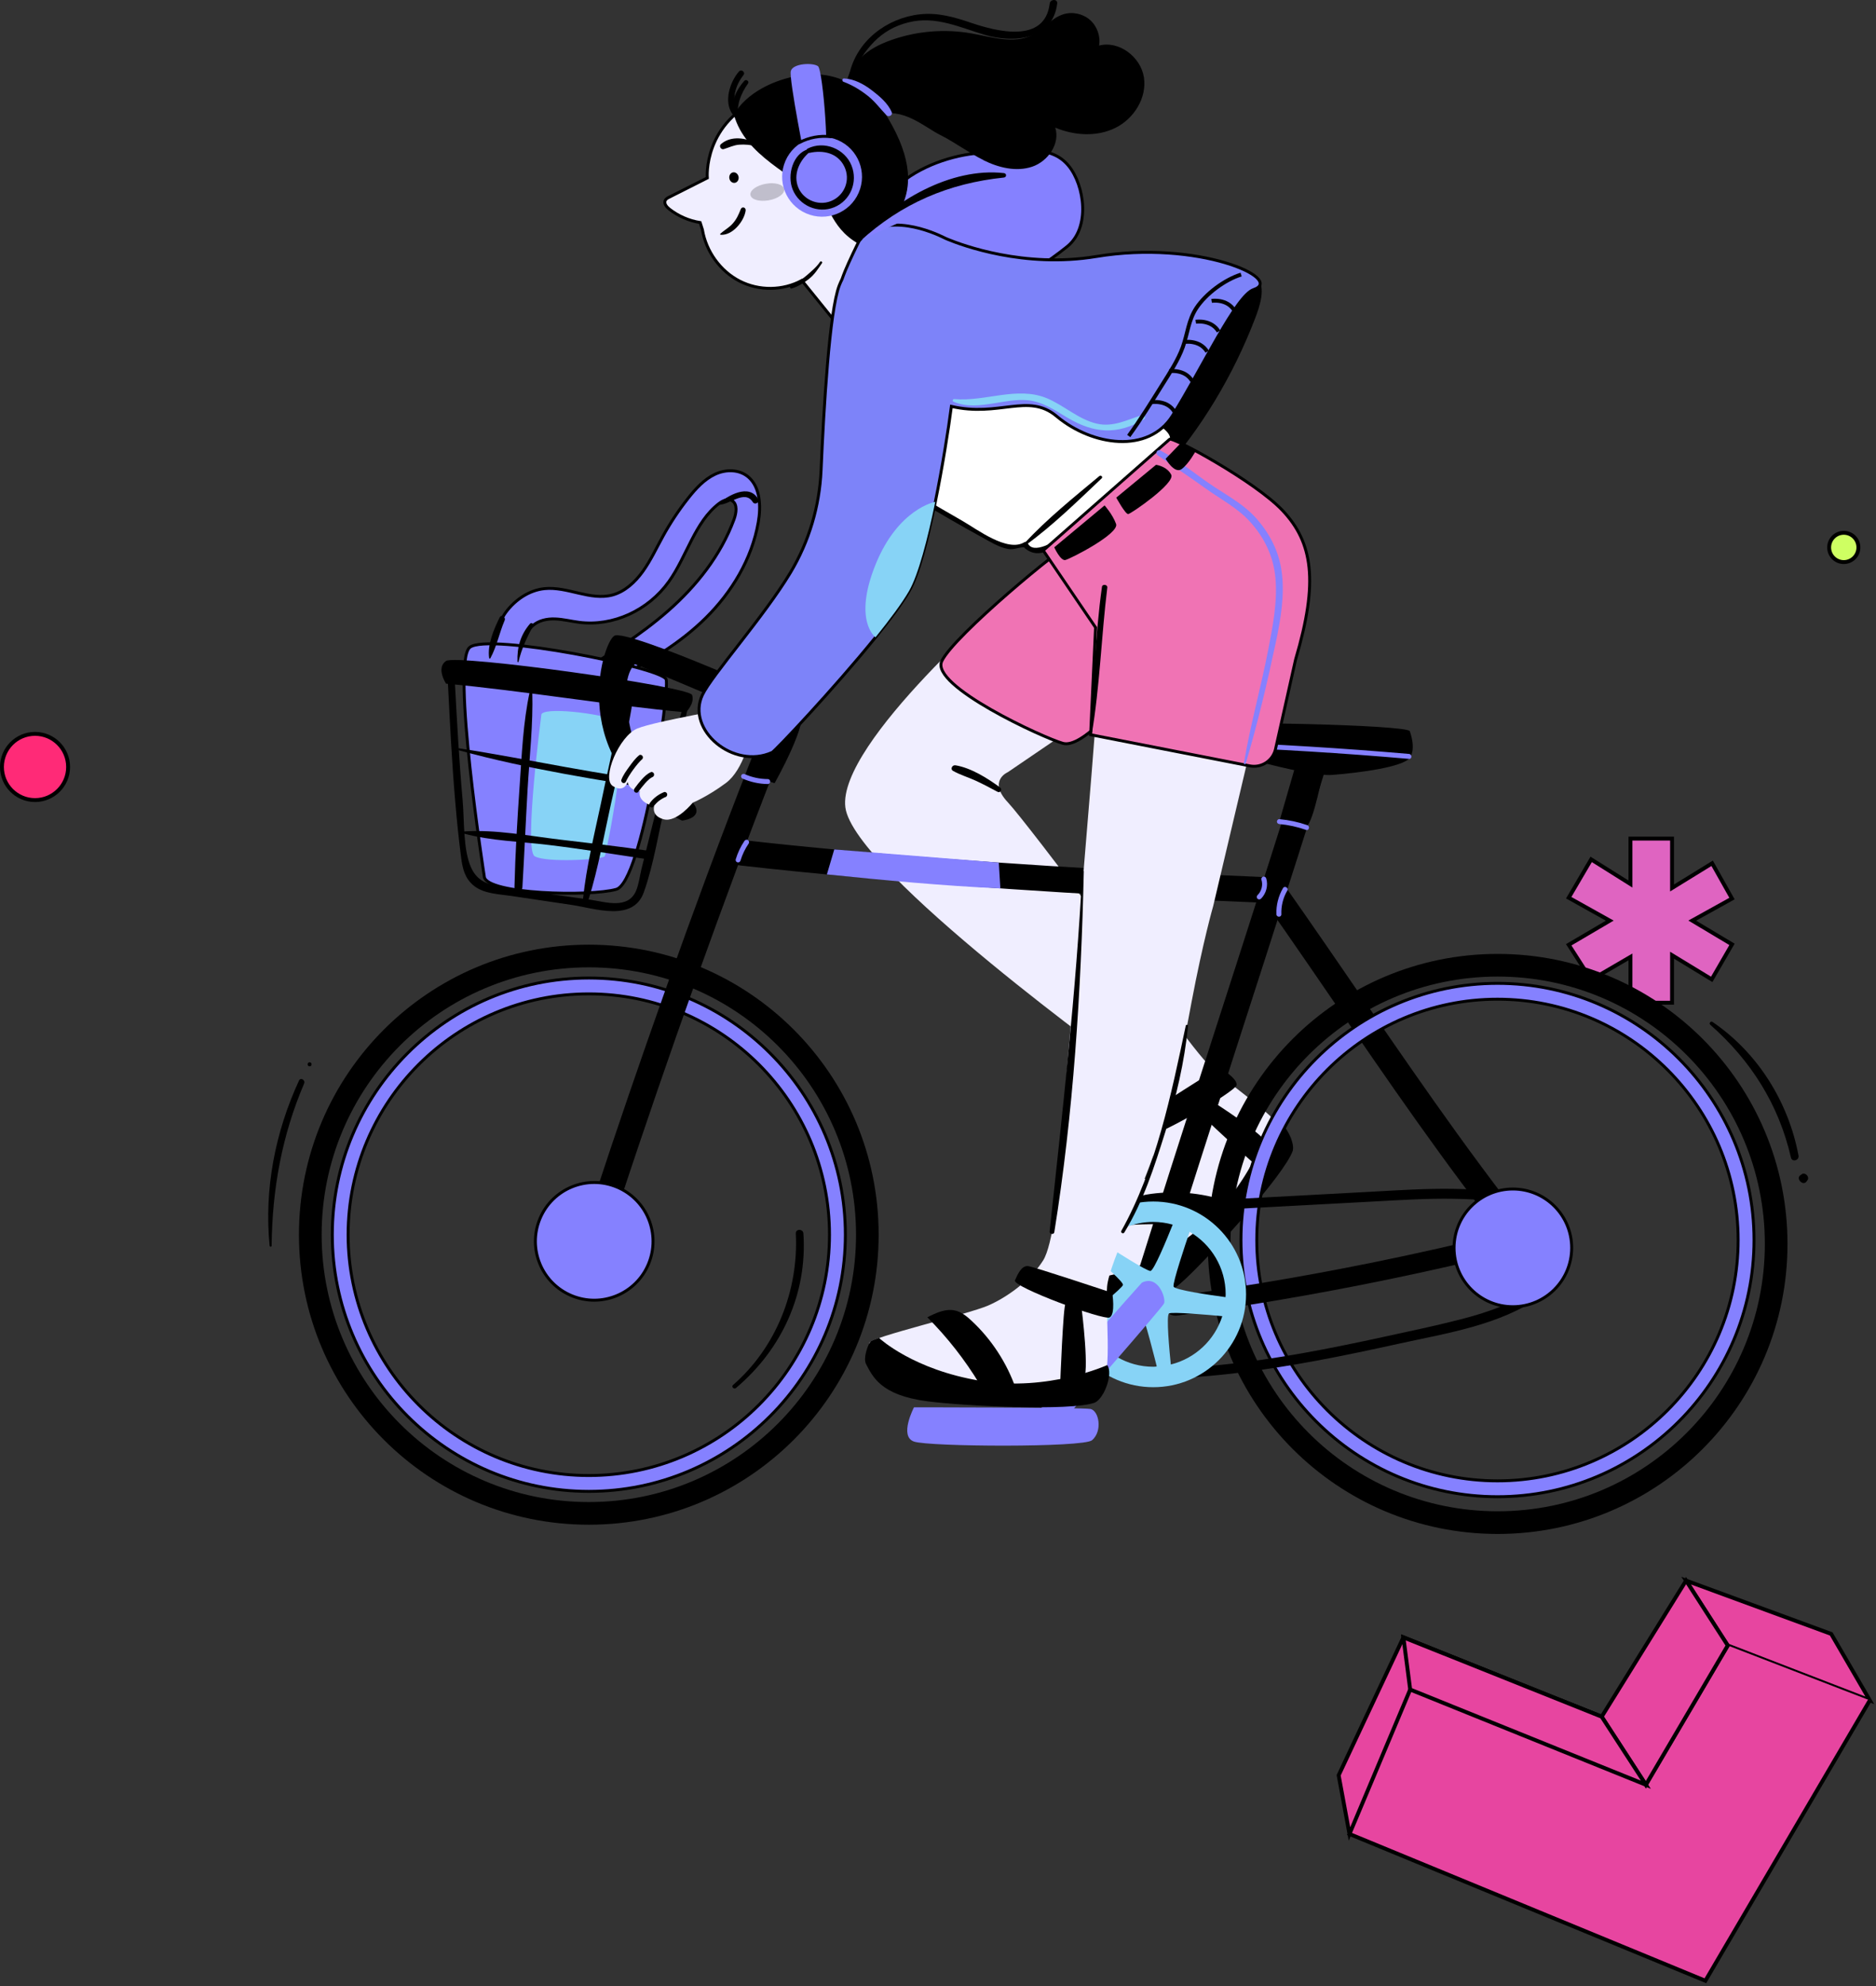 <svg width="482" height="510" viewBox="0 0 482 510" fill="none" xmlns="http://www.w3.org/2000/svg">
<rect x="0" y="0" width="482" height="510" fill="#333333" stroke="none"/>
<g clip-path="url(#clip0_37_32)">
<path d="M473.72 144.33C475.797 144.33 477.48 142.647 477.48 140.57C477.48 138.493 475.797 136.81 473.72 136.81C471.643 136.81 469.96 138.493 469.96 140.57C469.96 142.647 471.643 144.33 473.72 144.33Z" fill="#CEFF62" stroke="black" stroke-miterlimit="10"/>
<path d="M9 205.44C13.694 205.44 17.5 201.634 17.5 196.94C17.5 192.246 13.694 188.44 9 188.44C4.306 188.44 0.5 192.246 0.5 196.94C0.5 201.634 4.306 205.44 9 205.44Z" fill="#FF2A77" stroke="black" stroke-miterlimit="10"/>
<path d="M360.58 420.44L411.52 440.81L422.87 458.28L362.32 433.83L360.58 420.44Z" fill="#E745A0" stroke="black" stroke-miterlimit="10"/>
<path d="M433.2 405.86L470.49 419.55L480.41 436.61L443.91 422.52L433.2 405.86Z" fill="#E745A0" stroke="black" stroke-miterlimit="10"/>
<path d="M480.41 436.61L438.16 508.61L346.72 470.92L362.32 433.83L346.72 470.92L343.94 455.85L360.58 420.44L411.52 440.81L422.87 458.28L443.91 422.52" fill="#E745A0"/>
<path d="M480.41 436.61L438.16 508.61L346.72 470.92L362.32 433.83L346.72 470.92L343.94 455.85L360.58 420.44L411.52 440.81L422.87 458.28L443.91 422.52" stroke="black" stroke-miterlimit="10"/>
<path d="M411.52 440.81L433.2 405.86L443.91 422.52L422.87 458.28L411.52 440.81Z" fill="#E745A0" stroke="black" stroke-miterlimit="10"/>
<path d="M360.58 420.44L362.32 433.83L422.87 458.28L411.52 440.81L360.58 420.44Z" fill="#E745A0" stroke="black" stroke-miterlimit="10"/>
<path d="M418.91 227V215.33H429.6V228.01L439.9 221.67L445 230.73L434.79 236.39L445 242.49L439.79 251.48L429.6 245.27V257.48H418.91V245.71L408.82 251.59L403.05 242.6L413.6 236.4L403.05 230.51L408.82 220.67L418.91 227Z" fill="#DF64C1" stroke="black" stroke-miterlimit="10"/>
<path d="M125.61 171.64C126.17 167.5 127.56 160.41 130.01 157.16C132.46 153.91 136.03 151.55 139.89 151.15C145.76 150.54 151.66 154.32 157.37 152.78C160.54 151.92 163.17 149.5 165.17 146.72C167.17 143.93 168.64 140.76 170.31 137.73C172.21 134.28 174.38 131.01 176.79 127.96C178.75 125.47 180.95 123.07 183.73 121.77C186.51 120.47 189.99 120.48 192.34 122.54C195.33 125.17 195.54 130.03 194.82 134.12C193.16 143.62 187.95 152.11 181.34 158.65C174.73 165.19 166.77 169.92 158.62 173.95C157.05 174.72 155.43 175.48 153.71 175.55C151.7 175.62 149.67 174.67 148.35 173.03C156.42 168.1 164.53 163.13 171.72 156.8C178.9 150.47 185.18 142.65 188.6 133.35C189.19 131.73 189.53 129.5 188.15 128.6C187.08 127.9 185.7 128.55 184.68 129.33C178.51 134.07 176.47 142.86 171.85 149.33C166.53 156.78 157.47 160.9 148.81 159.8C146.74 159.54 144.7 159 142.62 158.93C140.54 158.85 138.34 159.3 136.76 160.76C134.42 162.91 133.28 168.34 133.05 171.65" fill="#8581FF"/>
<path d="M125.61 171.64C126.17 167.5 127.56 160.41 130.01 157.16C132.46 153.91 136.03 151.55 139.89 151.15C145.76 150.54 151.66 154.32 157.37 152.78C160.54 151.92 163.17 149.5 165.17 146.72C167.17 143.93 168.64 140.76 170.31 137.73C172.21 134.28 174.38 131.01 176.79 127.96C178.75 125.47 180.95 123.07 183.73 121.77C186.51 120.47 189.99 120.48 192.34 122.54C195.33 125.17 195.54 130.03 194.82 134.12C193.16 143.62 187.95 152.11 181.34 158.65C174.73 165.19 166.77 169.92 158.62 173.95C157.05 174.72 155.43 175.48 153.71 175.55C151.7 175.62 149.67 174.67 148.35 173.03C156.42 168.1 164.53 163.13 171.72 156.8C178.9 150.47 185.18 142.65 188.6 133.35C189.19 131.73 189.53 129.5 188.15 128.6C187.08 127.9 185.7 128.55 184.68 129.33C178.51 134.07 176.47 142.86 171.85 149.33C166.53 156.78 157.47 160.9 148.81 159.8C146.74 159.54 144.7 159 142.62 158.93C140.54 158.85 138.34 159.3 136.76 160.76C134.42 162.91 133.28 168.34 133.05 171.65" stroke="black" stroke-width="0.75" stroke-miterlimit="10"/>
<path d="M124.44 225.13C124.44 225.13 115.84 169.91 120.73 166.2C125.62 162.49 170.21 171.49 171.15 174.45C172.09 177.41 164.98 226.47 158.34 228.36C151.7 230.25 125.11 229.64 124.43 225.14L124.44 225.13Z" fill="#8581FF" stroke="black" stroke-width="0.75" stroke-miterlimit="10"/>
<path d="M139.07 183.66C139.07 183.66 134.58 218.12 137.35 219.85C140.12 221.58 154.96 220.75 155.39 219.85C155.83 218.95 162.2 187.03 158.47 185.1C154.74 183.17 138.78 181.32 139.07 183.66Z" fill="#87D3F6"/>
<path d="M133.23 169.91C133.96 166.72 135.39 163.61 136.96 160.75C137.22 160.27 136.56 159.7 136.18 160.15C133.74 162.98 132.83 166.18 132.95 169.88C132.95 170.04 133.2 170.09 133.24 169.92L133.23 169.91Z" fill="black"/>
<path d="M125.98 169.03C127.63 166.06 128.31 162.43 129.66 159.3C130.03 158.44 128.8 157.67 128.37 158.55C126.86 161.65 125.19 165.48 125.68 168.99C125.7 169.13 125.91 169.14 125.98 169.03Z" fill="black"/>
<path d="M184.57 129.61C187.32 129.79 191.31 125.59 193.41 128.92C193.95 129.78 195.3 129.01 194.78 128.12C192.43 124.05 187.03 127.26 184.47 129.38C184.37 129.46 184.46 129.61 184.57 129.62V129.61Z" fill="black"/>
<path d="M260.11 152.34C260.11 152.34 215.06 190.77 217.2 207.32C219.34 223.88 290.03 274.68 290.03 274.68C290.03 274.68 302.5 264.78 302.34 263.57C302.18 262.36 264.18 211.6 258.95 206.02C253.72 200.45 258.95 198.27 258.95 198.27L284.84 180.64L260.12 152.33L260.11 152.34Z" fill="#F0EEFF"/>
<path d="M295.46 300.81C296.99 295.51 297.38 288.06 295.53 282.5C293.68 276.94 278.99 263.58 276.4 261.05L293.49 251.13C293.49 251.13 306.72 269.76 311.16 274.09C315.6 278.42 329.02 287.09 329.85 291.19C330.69 295.3 312.41 315.9 304.94 322.88C293.33 333.72 284.74 331.9 283.41 330.36C282.5 329.3 293.92 306.12 295.45 300.82L295.46 300.81Z" fill="#F0EEFF"/>
<path d="M283.36 329.8C283.49 329.19 283.68 328.65 284.03 327.69C284.42 327.64 296.02 326.04 309.12 314.61C322.44 302.99 326.73 286.92 326.73 286.92C329.41 287.03 332.82 292.95 332.15 295.5C332.12 295.63 331.48 290.67 331.47 290.83C331.45 291.15 332.31 295.07 332.15 295.5C329.89 301.78 311.27 322.15 304.5 328.47C295.58 336.81 290.56 335.23 287.08 334.53C285.29 334.12 283.23 330.43 283.37 329.8H283.36Z" fill="black"/>
<path d="M316.55 308.9C309.94 306.43 302.71 305.62 295.72 306.56C294.09 306.78 292.41 307.12 291.1 308.11C289.1 309.63 288.42 312.29 287.87 314.74C295.08 314.06 302.38 314.24 309.55 315.28" fill="black"/>
<path d="M313.27 274.11C313.27 274.11 318.1 276.93 317.7 278.66C317.3 280.39 295.69 292.96 294.88 291.34C294.07 289.72 293.02 287.54 294.22 286.4C295.42 285.26 313.27 274.11 313.27 274.11Z" fill="black"/>
<path d="M311.34 282.72C311.34 282.72 326.01 292 325.71 294.13C325.42 296.26 322.85 299.36 322.85 299.36C322.85 299.36 307.58 285.76 307.81 285.15C308.04 284.55 311.34 282.71 311.34 282.71V282.72Z" fill="black"/>
<path d="M175.75 180.4C171.85 194.57 168.39 208.86 164.82 223.11C164.37 224.91 164.15 227.05 163.41 228.76C161.37 233.51 155.69 231.63 151.87 231.06C143.72 229.84 135.45 228.96 127.36 227.4C124.47 226.84 122.38 225.66 121.07 222.84C118.94 218.25 119.33 210.62 118.87 205.57C117.98 195.58 117.43 185.56 116.89 175.54C116.83 174.39 115.03 174.38 115.09 175.54C115.59 185.56 116.09 195.57 116.94 205.57C117.35 210.44 117.84 215.31 118.47 220.16C118.84 223 119.41 225.56 121.77 227.45C124.36 229.52 128.1 229.57 131.25 230.04C136.49 230.82 141.74 231.6 146.98 232.38C152.87 233.26 162.68 236.8 165.42 229.1C168.03 221.77 169.2 213.58 171.04 206.03C173.09 197.61 175.1 189.19 176.96 180.73C177.13 179.95 175.97 179.62 175.75 180.4Z" fill="black"/>
<path d="M119.16 214.04C126.16 215.93 133.83 216.09 141.01 216.97C149.45 217.99 157.83 219.35 166.24 220.62C167.63 220.83 168.23 218.7 166.83 218.49C159.2 217.33 151.54 216.51 143.89 215.59C135.89 214.64 127.3 212.94 119.24 213.5C118.94 213.52 118.85 213.95 119.17 214.04H119.16Z" fill="black"/>
<path d="M117.88 192.65C135.7 197.55 154.09 200.34 172.3 203.27C173.92 203.53 174.26 201.2 172.6 201.03C154.24 199.17 136.23 194.96 118.01 192.16C117.7 192.11 117.55 192.56 117.88 192.65Z" fill="black"/>
<path d="M136.11 177.59C134.39 185.47 134.07 193.79 133.51 201.81C132.91 210.47 132.39 219.15 132.18 227.83C132.15 229.15 134.14 229.13 134.22 227.83C134.72 219.47 135.07 211.1 135.55 202.73C136.03 194.43 137 185.99 136.76 177.68C136.75 177.32 136.19 177.22 136.11 177.59Z" fill="black"/>
<path d="M151.26 230.85C153.73 222.86 155.18 214.49 156.99 206.34C158.81 198.15 160.89 189.96 162.29 181.69C162.5 180.42 160.71 179.87 160.32 181.15C157.84 189.49 156.15 198.11 154.33 206.61C152.63 214.55 150.67 222.57 149.81 230.66C149.72 231.52 151.02 231.62 151.26 230.86V230.85Z" fill="black"/>
<path d="M176.21 182.92C156.9 181.16 133.92 177.3 114.6 175.55C114.6 175.55 111.95 171.51 114.6 169.72C117.25 167.93 177.07 176.24 177.82 178.45C178.57 180.65 176.21 182.93 176.21 182.93V182.92Z" fill="black"/>
<path d="M205.72 181.82C204.97 180.85 161.08 161.33 157.83 163.26C154.58 165.18 145.34 196.21 175.23 210.71C175.23 210.71 180.37 210.21 178.57 206.9C176.77 203.59 164.98 200.46 161.93 186.92C158.89 173.38 163.16 170.55 163.16 170.55C163.16 170.55 197.89 184.51 197.53 186.18C197.17 187.85 191.98 198.71 191.98 198.71L199.01 201.11C199.01 201.11 208.17 184.99 205.71 181.82H205.72Z" fill="black"/>
<path d="M381.42 311.54C365.51 290.85 350.94 269.16 336.14 247.67C332.06 241.75 327.97 235.83 323.82 229.96C322.79 228.5 323.56 226.29 325 225.44C326.65 224.47 328.49 225.16 329.52 226.62C344.56 247.96 358.99 269.72 374.26 290.89C378.47 296.72 382.74 302.5 387.12 308.2C388.21 309.61 387.34 311.9 385.94 312.72C384.24 313.72 382.51 312.95 381.42 311.54Z" fill="black"/>
<path d="M310.32 319.41C310.32 360.54 343.66 393.88 384.79 393.88C425.92 393.88 459.26 360.54 459.26 319.41C459.26 278.28 425.92 244.94 384.79 244.94C343.66 244.94 310.32 278.28 310.32 319.41ZM316.14 319.41C316.14 281.5 346.88 250.76 384.79 250.76C422.7 250.76 453.44 281.5 453.44 319.41C453.44 357.32 422.7 388.06 384.79 388.06C346.88 388.06 316.14 357.32 316.14 319.41Z" fill="black"/>
<path d="M318.84 318.41C318.84 282.07 348.41 252.5 384.75 252.5C421.09 252.5 450.66 282.07 450.66 318.41C450.66 354.75 421.09 384.32 384.75 384.32C348.41 384.32 318.84 354.75 318.84 318.41ZM322.9 318.41C322.9 352.51 350.64 380.25 384.74 380.25C418.84 380.25 446.58 352.51 446.58 318.41C446.58 284.31 418.84 256.57 384.74 256.57C350.64 256.57 322.9 284.31 322.9 318.41Z" fill="#8581FF" stroke="black" stroke-width="0.75" stroke-miterlimit="10"/>
<path d="M85.38 317.04C85.38 280.7 114.95 251.13 151.29 251.13C187.63 251.13 217.2 280.7 217.2 317.04C217.2 353.38 187.63 382.95 151.29 382.95C114.95 382.95 85.38 353.38 85.38 317.04ZM89.44 317.04C89.44 351.14 117.18 378.88 151.28 378.88C185.38 378.88 213.12 351.14 213.12 317.04C213.12 282.94 185.38 255.2 151.28 255.2C117.18 255.2 89.44 282.94 89.44 317.04Z" fill="#8581FF" stroke="black" stroke-width="0.75" stroke-miterlimit="10"/>
<path d="M379.45 323.49C359.74 328.15 339.85 332.08 319.85 335.25C314.11 336.16 308.36 337 302.6 337.79C301.24 337.98 299.87 337.46 299.48 336.02C299.15 334.84 299.89 333.08 301.25 332.9C321.32 330.16 341.29 326.67 361.09 322.43C366.77 321.21 372.44 319.93 378.1 318.6C381.28 317.85 382.64 322.75 379.45 323.5V323.49Z" fill="black"/>
<path d="M341.89 193.25C336.3 211.11 330.6 228.94 324.86 246.75C319.31 263.97 313.73 281.19 308.23 298.43C304.96 308.67 301.72 318.91 298.51 329.17C297.98 330.87 296.21 331.96 294.45 331.48C292.77 331.02 291.61 329.13 292.14 327.42C297.73 309.56 303.43 291.73 309.17 273.92C314.72 256.7 320.3 239.48 325.8 222.24C329.07 212 332.31 201.76 335.52 191.5C336.05 189.8 337.82 188.71 339.58 189.19C341.26 189.65 342.42 191.54 341.89 193.25Z" fill="black"/>
<path d="M325.67 231.85C308.23 231.14 290.8 230.25 273.38 229.18C255.21 228.06 237.04 226.75 218.91 225.13C209.33 224.27 199.76 223.32 190.2 222.23C188.43 222.03 186.9 220.86 186.9 218.93C186.9 217.3 188.42 215.42 190.2 215.63C207.54 217.61 224.92 219.14 242.32 220.46C260.48 221.84 278.65 222.97 296.84 223.91C306.45 224.41 316.06 224.86 325.67 225.25C327.45 225.32 328.97 226.72 328.97 228.55C328.97 230.28 327.46 231.92 325.67 231.85Z" fill="black"/>
<path d="M396.05 332.75C385.38 340.32 371.66 342.32 359.17 345.08C345.16 348.17 331.07 351.04 316.8 352.68C308.73 353.61 300.61 354.13 292.48 354.08C290.85 354.08 290.84 351.53 292.48 351.54C306.67 351.63 320.79 349.94 334.75 347.45C341.73 346.2 348.67 344.77 355.59 343.26C362.16 341.83 368.76 340.45 375.27 338.78C382.15 337.02 388.92 334.69 394.75 330.55C396.09 329.6 397.36 331.8 396.03 332.74L396.05 332.75Z" fill="black"/>
<path d="M390.39 311.71C388.48 309.72 385.87 308.92 383.21 308.49C380.02 307.97 376.74 307.88 373.51 307.82C366.81 307.7 360.12 308.13 353.44 308.49C339.83 309.22 326.21 309.95 312.6 310.68C304.87 311.09 297.14 311.51 289.41 311.92C287.78 312.01 287.78 309.47 289.41 309.38C303.53 308.62 317.65 307.87 331.76 307.11C338.65 306.74 345.54 306.37 352.43 306C359.45 305.62 366.48 305.15 373.51 305.27C377.03 305.33 380.6 305.47 384.08 306.06C387.09 306.57 390.03 307.66 392.18 309.9C393.31 311.08 391.52 312.88 390.38 311.7L390.39 311.71Z" fill="black"/>
<path d="M272.47 332.36C272.47 345.53 283.14 356.2 296.31 356.2C309.48 356.2 320.15 345.53 320.15 332.36C320.15 319.19 309.48 308.52 296.31 308.52C283.14 308.52 272.47 319.19 272.47 332.36ZM280.69 322.28C283.62 324.78 288.71 329.23 288.52 329.95C288.3 330.79 281.05 336.64 278.76 338.48C278.09 336.56 277.71 334.51 277.71 332.36C277.71 328.64 278.81 325.19 280.69 322.29V322.28ZM305.66 316.3C311.19 319.52 314.91 325.5 314.91 332.36C314.91 332.6 314.88 332.83 314.87 333.07C311.03 332.56 301.81 331.24 301.53 330.36C301.23 329.42 304.61 319.36 305.65 316.3H305.66ZM283.25 319.13C286.61 315.81 291.22 313.76 296.31 313.76C298.04 313.76 299.71 314.01 301.3 314.46C299.78 318.25 296.47 326.3 295.58 326.35C294.63 326.41 286.26 321.07 283.25 319.13ZM300.82 350.38C300.47 347.02 299.59 337.72 300.36 337.26C301.15 336.79 310.98 337.67 314.04 337.96C312.11 344.08 307.09 348.81 300.82 350.37V350.38ZM296.97 350.92C296.75 350.92 296.54 350.95 296.31 350.95C289.53 350.95 283.62 347.31 280.37 341.89C282.85 340.7 292.34 336.23 293.07 336.83C293.91 337.52 297.2 350.84 297.2 350.84C297.12 350.87 297.04 350.89 296.96 350.91L296.97 350.92Z" fill="#87D3F6"/>
<path d="M293.39 329.35C293.39 329.35 266.32 359.26 267.6 361.35C268.89 363.44 273.77 364.13 273.77 364.13C273.77 364.13 298.53 335.89 299.08 334.69C299.62 333.49 297.65 327.24 293.39 329.35Z" fill="#8581FF"/>
<path d="M76.81 317.04C76.81 358.17 110.15 391.51 151.28 391.51C192.41 391.51 225.75 358.17 225.75 317.04C225.75 275.91 192.41 242.57 151.28 242.57C110.15 242.57 76.81 275.91 76.81 317.04ZM82.64 317.04C82.64 279.13 113.38 248.39 151.29 248.39C189.2 248.39 219.94 279.13 219.94 317.04C219.94 354.95 189.2 385.69 151.29 385.69C113.38 385.69 82.64 354.95 82.64 317.04Z" fill="black"/>
<path d="M204.49 183.95C197.34 201.44 190.68 219.13 184.2 236.87C177.24 255.92 170.53 275.06 164.05 294.28C160.81 303.9 157.63 313.54 154.55 323.21C154.01 324.91 152.26 326 150.49 325.52C148.82 325.06 147.64 323.16 148.18 321.46C153.92 303.46 159.97 285.55 166.2 267.71C172.88 248.56 179.78 229.49 186.99 210.53C190.6 201.04 194.29 191.59 198.13 182.19C198.8 180.54 200.33 179.37 202.19 179.88C203.75 180.31 205.17 182.28 204.5 183.94L204.49 183.95Z" fill="black"/>
<path d="M362.22 187.75C362.34 188.15 363.88 192.21 362.22 194.57C360.56 196.93 349.57 198.41 342.34 198.98C335.11 199.55 309.66 191.81 308.31 190.9C306.96 189.99 306.8 187.62 308.31 186.31C309.82 185 361.73 186.1 362.22 187.75Z" fill="black"/>
<path d="M388.7 335.53C397.045 335.53 403.81 328.765 403.81 320.42C403.81 312.075 397.045 305.31 388.7 305.31C380.355 305.31 373.59 312.075 373.59 320.42C373.59 328.765 380.355 335.53 388.7 335.53Z" fill="#8581FF" stroke="black" stroke-width="0.75" stroke-miterlimit="10"/>
<path d="M166.609 324.583C169.832 316.885 166.205 308.032 158.507 304.809C150.81 301.586 141.957 305.213 138.734 312.911C135.511 320.608 139.138 329.461 146.836 332.684C154.533 335.907 163.386 332.28 166.609 324.583Z" fill="#8581FF" stroke="black" stroke-width="0.75" stroke-miterlimit="10"/>
<path d="M340.03 197.78C340.03 197.78 337.41 211.32 335.75 212.01C334.09 212.7 328.71 210.91 328.71 210.91L333.27 195.16L340.04 197.78H340.03Z" fill="black"/>
<path d="M362.02 194.86C344.95 193.38 327.85 192.33 310.73 191.71C309.92 191.68 309.91 190.41 310.73 190.44C327.85 191.07 344.95 192.12 362.02 193.59C362.83 193.66 362.84 194.93 362.02 194.86Z" fill="#8581FF"/>
<path d="M335.54 213.09C333.33 212.32 331.04 211.81 328.71 211.6C328.37 211.57 328.08 211.33 328.08 210.97C328.08 210.65 328.37 210.3 328.71 210.34C331.16 210.56 333.56 211.07 335.88 211.88C336.65 212.15 336.32 213.38 335.54 213.1V213.09Z" fill="#8581FF"/>
<path d="M330.74 228.69C329.66 230.53 329.14 232.63 329.22 234.77C329.25 235.59 327.98 235.59 327.95 234.77C327.86 232.42 328.46 230.08 329.64 228.05C330.05 227.34 331.15 227.98 330.74 228.69Z" fill="#8581FF"/>
<path d="M325.33 225.54C325.88 227.36 325.34 229.44 323.98 230.77C323.73 231.01 323.33 231.01 323.08 230.77C322.84 230.53 322.83 230.11 323.08 229.87C323.61 229.35 323.96 228.73 324.15 228.01C324.33 227.3 324.32 226.6 324.1 225.88C324 225.55 324.22 225.19 324.54 225.1C324.88 225.01 325.22 225.21 325.32 225.54H325.33Z" fill="#8581FF"/>
<path d="M192.37 216.58C191.44 217.94 190.73 219.42 190.25 220.99C190.15 221.32 189.81 221.53 189.47 221.43C189.14 221.34 188.93 220.98 189.03 220.65C189.54 218.98 190.29 217.38 191.27 215.93C191.46 215.65 191.83 215.52 192.14 215.7C192.42 215.86 192.56 216.28 192.37 216.57V216.58Z" fill="#8581FF"/>
<path d="M197.26 201.32C195 201.3 192.79 200.8 190.72 199.89C190.41 199.75 190.33 199.29 190.49 199.02C190.68 198.7 191.04 198.65 191.36 198.79C193.22 199.61 195.23 200.03 197.26 200.05C198.08 200.05 198.08 201.33 197.26 201.32Z" fill="#8581FF"/>
<path d="M231.51 46.96C237.61 41.94 246.45 39.44 252.84 39.24C262.01 38.96 269.8 36.8 274.56 42.59C278.63 47.55 280.26 58.54 274.09 63.39C269.07 67.34 263.97 71.21 257.61 70.55L237.58 73.26C237.58 73.26 221.71 65.83 222.13 64.59C222.55 63.36 231.51 46.95 231.51 46.95V46.96Z" fill="#8581FF" stroke="black" stroke-width="0.75" stroke-miterlimit="10"/>
<path d="M225.65 64.08L196.44 24.76C180.48 31.3 181.73 45.69 181.73 45.69C178.46 47.34 175.19 48.99 171.92 50.64C171.52 50.84 171.1 51.07 170.91 51.48C170.55 52.27 171.26 53.14 171.95 53.68C174.26 55.49 177.02 56.69 179.89 57.14L180.47 58.97C181.4 64.57 185.08 69.65 190.05 72.19C195.02 74.73 201.15 74.66 206.02 72.02L215.61 83.88L233.86 72.27L225.65 64.09V64.08Z" fill="#F0EEFF" stroke="black" stroke-width="0.75" stroke-miterlimit="10"/>
<path d="M226.74 28.3C224.67 25.12 220.59 22.23 217.06 20.84C212.34 18.97 209.21 18.98 205.45 19.53C199.15 20.45 191.83 23.91 188.69 29.45C191.65 39.96 203.34 44.39 211.47 51.69C213.9 53.87 214.56 61.68 226.23 64.66L224.47 62.63C227.01 57.59 241.3 50.74 226.74 28.3Z" fill="black" stroke="black" stroke-width="0.25" stroke-miterlimit="10"/>
<path d="M214.32 44.69C213.81 42.96 212.65 41.33 210.96 40.71C209.27 40.09 203.41 41.84 204.15 46.1L210.12 53.56C211.48 52.86 213.81 50.65 214.29 49.2C214.77 47.75 214.74 46.16 214.31 44.69H214.32Z" fill="#FFB078" stroke="black" stroke-width="0.25" stroke-miterlimit="10"/>
<path d="M187.39 45.81C187.52 46.55 188.15 47.06 188.81 46.95C189.46 46.84 189.89 46.14 189.76 45.4C189.63 44.66 189 44.15 188.34 44.26C187.69 44.37 187.26 45.07 187.39 45.81Z" fill="black"/>
<path d="M194.51 36.87C191.73 35.4 187.86 34.73 185.23 37.01C184.66 37.51 185.23 38.5 185.95 38.29C187.33 37.88 188.49 37.25 189.97 37.15C191.34 37.06 192.9 37.15 194.18 37.63C194.62 37.79 194.93 37.09 194.51 36.87Z" fill="black"/>
<path d="M206 50.03C206.35 49.71 206.84 49.51 207.2 49.16C207.65 48.72 208.08 48.25 208.53 47.81C209.37 46.98 210.47 46.3 211.19 45.38C211.74 44.69 210.75 44.04 210.14 44.3C209.06 44.75 208.03 46.11 207.3 46.97C206.9 47.45 206.46 47.96 206.16 48.51C205.9 48.99 205.91 49.42 205.79 49.91C205.76 50.03 205.9 50.12 206 50.03Z" fill="black"/>
<g opacity="0.2">
<path d="M201.34 48.57C201.53 49.67 199.81 50.9 197.49 51.31C195.17 51.72 193.13 51.15 192.94 50.05C192.75 48.95 194.47 47.72 196.79 47.31C199.11 46.9 201.15 47.47 201.34 48.57Z" fill="black" stroke="black" stroke-width="0.25" stroke-miterlimit="10"/>
</g>
<path d="M188.78 29.21C188.73 27.41 188.34 25.77 188.69 23.95C189.04 22.16 189.83 20.59 190.95 19.16C191.38 18.61 190.45 17.87 189.99 18.4C187.65 21.07 185.99 26.14 188.35 29.32C188.47 29.49 188.79 29.46 188.78 29.21Z" fill="black" stroke="black" stroke-width="0.25" stroke-miterlimit="10"/>
<path d="M323.16 71.57C321.83 70.13 319.02 70.85 317.31 71.62C315.61 72.39 314.24 73.88 312.96 75.38C303.55 86.35 296.25 99.41 289.02 112.37L298.55 121.35C308.63 110.06 316.8 96.53 322.48 81.75C323.65 78.7 325.26 73.86 323.15 71.57H323.16Z" fill="black"/>
<path d="M281.65 182.74C281.83 183.84 273.73 279.65 270.96 312.4C270.22 317.26 269.25 321.69 268.01 323.65C264.89 328.62 258.91 333.06 253.84 335.25C248.77 337.44 223.62 343.4 223.39 344.77C223.05 346.77 227.11 354.56 242.86 356.61C253 357.93 280.52 358.91 283.16 355.65C285.79 352.39 283.95 336.53 284.45 330.35C284.95 324.17 295.33 303.17 295.33 303.17L294.07 302.68C301.36 284.46 304.03 268.46 306.13 257.38C309.13 241.54 311.7 232.68 311.7 232.68L322.58 186.64L281.64 182.75L281.65 182.74Z" fill="#F0EEFF"/>
<path d="M236.15 127.97C236.15 127.97 253.88 138.53 257.57 139.93C261.26 141.34 263.51 139.73 263.51 139.73C263.51 139.73 264.41 142.25 268.04 141.33C271.67 140.41 304.62 114.63 301 111.41C297.37 108.19 293.9 106.03 293.9 106.03C293.9 106.03 295.95 103.71 291.15 96.26C286.34 88.81 236.15 70.54 236.15 70.54V127.96V127.97Z" fill="white"/>
<path d="M235.84 128.49C241.23 131.7 246.64 134.88 252.15 137.88C254.3 139.05 256.61 140.55 259.06 140.97C260.6 141.24 261.95 140.4 263.28 140.54C264.08 140.63 262.27 140.1 263.85 141.17C267.75 143.83 271.96 139.83 275.04 137.61C280.74 133.48 286.24 129.04 291.49 124.35C294.38 121.77 300.79 117.24 301.68 113.07C302.06 111.29 301.57 111.11 300.08 109.84C298.49 108.47 296.18 107.44 294.81 105.91C293.93 104.93 294.78 107.14 294.78 105.57C294.83 93.12 281.35 88.59 271.82 84.29C260.2 79.04 248.29 74.34 236.31 69.97C235.94 69.83 235.55 70.18 235.55 70.55V127.97C235.55 128.74 236.75 128.74 236.75 127.97V77.57C236.75 75.43 236.29 72.74 236.75 70.64C236.44 72.08 235.73 70.52 237.05 71.52C238.06 72.28 239.94 72.59 241.13 73.04C251.26 76.87 261.34 80.87 271.21 85.32C276.34 87.64 281.56 90.01 286.32 93.04C287.89 94.04 289.47 95.08 290.63 96.57C291.96 98.28 295.13 103.47 293.38 105.74C293.18 106 293.35 106.41 293.6 106.56C295.57 107.81 300.45 110.27 300.63 112.43C300.73 113.68 298.54 115.7 297.84 116.49C294.63 120.13 290.91 123.35 287.22 126.48C285.3 128.11 266.67 145.39 264.04 139.43C263.91 139.14 263.47 139.06 263.22 139.21C258.87 141.94 250.96 135.85 247.22 133.72C243.62 131.66 240.03 129.57 236.46 127.45C235.79 127.05 235.19 128.09 235.85 128.49H235.84Z" fill="black"/>
<path d="M252.69 41.11C248.82 39.2 245.36 36.54 241.5 34.62C237.64 32.7 231.84 27.32 225.41 29.59L217.96 25.82C216.49 19.75 219.02 17.11 221.09 14.94C223.16 12.76 225.93 11.39 228.75 10.37C235.39 7.97 242.66 7.35 249.61 8.58C254.83 9.5 260.47 11.4 265.19 8.99C268.05 7.53 270.11 4.65 273.17 3.68C275.5 2.94 278.19 3.5 280.03 5.1C281.87 6.7 282.8 9.29 282.39 11.7C287.53 10.36 293.11 14.64 293.91 19.89C294.71 25.14 291.33 30.49 286.57 32.84C281.81 35.19 276.02 34.83 271.12 32.77C272.45 36.87 269.27 41.44 265.18 42.81C261.09 44.18 256.55 43.05 252.68 41.14L252.69 41.11Z" fill="black"/>
<path d="M185.18 60.28C188.21 60.51 191.2 56.8 191.58 54.07C191.69 53.24 190.63 52.93 190.32 53.72C189.75 55.16 189.22 56.37 188.14 57.53C187.22 58.52 186.05 59.13 185.07 60.02C184.96 60.12 185.05 60.27 185.18 60.28Z" fill="black"/>
<path d="M203.43 74.07C205.02 73.59 206.5 72.67 207.8 71.66C209.32 70.47 210.12 69.11 211.2 67.56C211.42 67.24 210.89 66.93 210.68 67.25C209.81 68.57 208.42 69.71 207.22 70.75C205.96 71.84 204.57 72.58 203.14 73.41C202.79 73.62 203.02 74.2 203.42 74.08L203.43 74.07Z" fill="black"/>
<path d="M189.04 29.75C189.63 28.56 189.58 27.11 189.97 25.83C190.45 24.26 191.23 22.77 192.19 21.44C192.58 20.9 191.72 20.25 191.27 20.73C189.41 22.72 186.99 27.04 188.73 29.74C188.8 29.84 188.97 29.86 189.03 29.74L189.04 29.75Z" fill="black"/>
<path d="M218.76 19.36C222.07 12.8 225.9 7.59 233.47 5.73C240.41 4.02 246.51 7.01 252.98 8.94C260.41 11.16 270.47 10.3 271.63 0.92C271.78 -0.31 269.85 -0.3 269.7 0.92C268.45 11.32 255.96 8.04 249.6 5.89C245.23 4.41 241 3.16 236.34 3.68C227.81 4.63 220.04 10.54 218.21 19.14C218.14 19.45 218.59 19.68 218.75 19.37L218.76 19.36Z" fill="black"/>
<path d="M216.74 21.01C219.05 21.88 221.12 23.14 223.04 24.67C224.88 26.13 226.17 27.96 227.79 29.61C228.31 30.14 229.43 29.61 229.12 28.84C228.19 26.55 225.95 24.67 224.03 23.21C221.96 21.63 219.51 20.26 216.85 20.15C216.32 20.13 216.29 20.85 216.73 21.02L216.74 21.01Z" fill="#8581FF"/>
<path d="M207.15 42.6C207.15 42.6 202.63 20.21 203.19 18.22C203.76 16.23 208.87 16.05 210.16 16.99C211.45 17.93 213.42 42.75 211.54 42.47C209.66 42.19 207.15 42.6 207.15 42.6Z" fill="#8581FF"/>
<path d="M220.621 49.491C222.882 44.302 220.505 38.26 215.311 35.996C210.116 33.732 204.072 36.103 201.81 41.293C199.548 46.482 201.925 52.524 207.12 54.788C212.314 57.052 218.359 54.681 220.621 49.491Z" fill="#8581FF"/>
<path d="M207.71 38.28C203.64 39.44 202.2 45.03 203.65 48.63C205.33 52.81 210.16 54.94 214.34 53.22C218.54 51.49 220.45 46.72 218.79 42.53C217.07 38.18 211.72 36.04 207.51 38.15C206.88 38.47 207.33 39.4 207.98 39.26C211.46 38.47 215.21 39.26 216.92 42.74C218.6 46.17 217.02 50.19 213.53 51.62C210.04 53.05 205.87 51.11 204.85 47.41C203.96 44.18 205.65 40.97 208.1 38.97C208.43 38.7 208.07 38.18 207.7 38.29L207.71 38.28Z" fill="black"/>
<path d="M234.83 361.37C234.83 361.37 230.93 368.81 234.83 370.16C238.73 371.51 278.39 371.72 280.59 369.81C283.36 367.4 282.33 362.21 280.17 361.79C278.01 361.37 234.83 361.37 234.83 361.37Z" fill="#8581FF"/>
<path d="M214.35 218.11L212.45 224.53C227.17 226.02 242.29 227.47 257.02 228.12L256.62 221.49L214.35 218.11Z" fill="#8581FF"/>
<path d="M188.92 181.66C188.92 181.66 168.49 185.15 163.78 187.05C159.07 188.96 154.48 199.93 157.44 201.83C160.39 203.72 161.26 200.81 161.26 200.81C161.72 203.07 164.36 203.2 164.36 203.2C163.85 206.24 168.08 206.99 168.08 206.99C168.08 206.99 167.25 209.52 170.55 210.38C173.86 211.24 177.99 206.11 177.99 206.11C177.99 206.11 181.85 204.52 186.5 201.06C191.15 197.61 192.8 188.93 192.8 188.93L188.92 181.65V181.66Z" fill="#F0EEFF"/>
<path d="M170.96 204.67C170.88 204.7 170.79 204.74 170.71 204.78C170.77 204.76 170.77 204.75 170.71 204.78C170.67 204.8 170.63 204.82 170.59 204.84C170.43 204.92 170.28 205 170.13 205.09C169.83 205.27 169.54 205.46 169.26 205.68C169.23 205.7 169.2 205.73 169.17 205.75C169.27 205.67 169.17 205.75 169.15 205.77C169.09 205.82 169.02 205.88 168.96 205.93C168.83 206.05 168.7 206.17 168.58 206.3C168.33 206.56 168.09 206.84 167.87 207.14C167.66 207.42 167.18 207.38 166.97 207.14C166.71 206.84 166.75 206.49 166.97 206.19C167.91 204.91 169.2 203.96 170.63 203.39C170.94 203.27 171.34 203.53 171.41 203.86C171.49 204.24 171.3 204.55 170.97 204.69L170.96 204.67Z" fill="black"/>
<path d="M167.6 199.56C167.48 199.61 167.73 199.49 167.58 199.56C167.53 199.58 167.49 199.61 167.44 199.63C167.36 199.68 167.28 199.72 167.2 199.78C167.1 199.84 167.01 199.91 166.92 199.98C166.89 200 166.77 200.1 166.89 200.01C166.85 200.04 166.81 200.08 166.77 200.11C166.39 200.43 166.04 200.79 165.71 201.17C165.09 201.86 164.52 202.61 163.96 203.36C163.76 203.64 163.27 203.6 163.06 203.36C162.8 203.06 162.84 202.71 163.06 202.41C163.64 201.62 164.23 200.85 164.89 200.13C165.57 199.38 166.33 198.64 167.26 198.26C167.57 198.13 167.97 198.4 168.04 198.73C168.12 199.11 167.93 199.42 167.6 199.56Z" fill="black"/>
<path d="M164.86 195.07C165.02 194.94 164.78 195.15 164.73 195.19C164.64 195.27 164.56 195.36 164.48 195.44C164.28 195.64 164.1 195.86 163.91 196.07C163.49 196.56 163.04 197.14 162.69 197.63C162.29 198.18 161.91 198.74 161.55 199.33C161.4 199.57 161.25 199.82 161.12 200.08C161.06 200.19 161.01 200.3 160.95 200.41C160.93 200.46 160.91 200.51 160.88 200.56C160.8 200.73 160.9 200.49 160.87 200.59C160.74 200.93 160.45 201.16 160.09 201.06C159.79 200.97 159.52 200.57 159.65 200.23C160.11 199.01 160.9 197.93 161.65 196.9C162.42 195.84 163.22 194.73 164.23 193.92C164.5 193.7 164.94 193.87 165.1 194.16C165.29 194.51 165.15 194.86 164.87 195.08L164.86 195.07Z" fill="black"/>
<path d="M281.64 65.87C263.17 68.93 247.15 62.95 243.53 61.46C243.15 61.31 242.79 61.14 242.43 60.96C240.19 59.85 227.39 53.98 220.82 61.77C220.56 62.08 218.05 67.37 217.2 69.45C216.86 70.27 216.59 71.01 216.34 71.71C216.09 72.22 215.85 72.75 215.63 73.31C213.11 79.82 211.65 104.74 210.96 120.8C210.55 130.07 207.85 139.08 203.09 147.03C196.31 158.32 182.85 173.42 180.47 178.44C176.22 187.41 188.45 197.71 198.39 193.2C199.13 192.86 214.35 176.76 224.96 163.64C228.67 159.05 231.81 154.82 233.58 151.75C235.98 147.58 238.34 138.45 240.31 128.9C240.32 128.86 240.32 128.84 240.32 128.84C242.18 119.73 243.67 110.27 244.44 104.35C256.64 107.19 264.19 100.83 271.38 106.8C271.46 106.86 271.53 106.93 271.61 106.99C280.63 114.46 295.09 116.62 301.29 106.68C308.96 94.38 317.61 75.88 322.1 74.36C330.21 71.62 307.86 61.52 281.66 65.87H281.64Z" fill="#7D83F9" stroke="black" stroke-width="0.75" stroke-miterlimit="10"/>
<path d="M220.82 61.77C230 52.14 244.64 44.67 257.94 45.02Z" fill="#8581FF"/>
<path d="M220.98 61.93C231.62 52.23 243.71 47.06 257.94 45.59C258.67 45.51 258.67 44.53 257.94 44.45C244.24 42.91 229.38 51.67 220.65 61.61C220.45 61.83 220.76 62.14 220.98 61.94V61.93Z" fill="black"/>
<path d="M240.3 128.85C240.3 128.85 240.3 128.87 240.29 128.91C238.33 138.46 235.96 147.59 233.56 151.76C231.79 154.83 228.65 159.05 224.94 163.65C224.94 163.65 219.12 159.42 224.94 145C230.76 130.57 240.29 128.86 240.29 128.86L240.3 128.85Z" fill="#87D3F6"/>
<path d="M244.95 103.13C248.37 104.62 251.87 104.12 255.46 103.55C258.24 103.1 261.09 102.52 263.93 102.76C267.86 103.1 271.03 105.36 274.31 107.29C281.05 111.26 287.01 111.78 293.88 107.68C294.45 107.34 294.08 106.38 293.42 106.59C289.56 107.8 285.98 109.76 281.79 108.78C277.04 107.67 273.4 104.1 268.97 102.26C261.34 99.08 253.07 103.21 245.14 102.47C244.79 102.44 244.63 103.01 244.96 103.15L244.95 103.13Z" fill="#87D3F6"/>
<path d="M290 111.95C293.1 107.68 295.83 103.25 298.63 98.78C300.54 95.73 302.67 92.52 303.9 89.12C305.13 85.7 305.32 82.21 307.4 79.07C309.83 75.41 314.67 71.81 318.88 70.5" stroke="black" stroke-miterlimit="10"/>
<path d="M295.93 103.27C295.93 103.27 299.88 102.62 301.79 105.76" stroke="black" stroke-miterlimit="10"/>
<path d="M300.43 95.32C300.43 95.32 304.38 94.67 306.29 97.81" stroke="black" stroke-miterlimit="10"/>
<path d="M304.3 87.81C304.3 87.81 308.25 87.16 310.16 90.3" stroke="black" stroke-miterlimit="10"/>
<path d="M307.23 82.62C307.23 82.62 311.18 81.97 313.09 85.11" stroke="black" stroke-miterlimit="10"/>
<path d="M311.3 77.26C311.3 77.26 315.25 76.61 317.16 79.75" stroke="black" stroke-miterlimit="10"/>
<path d="M205.6 36.91C208.01 35.64 210.75 35.15 213.45 35.48C213.93 35.54 213.92 34.79 213.45 34.73C210.62 34.39 207.74 34.94 205.22 36.26C204.79 36.48 205.17 37.13 205.6 36.91Z" fill="black"/>
<path d="M223.78 344.37C224.33 344.08 224.87 343.89 225.84 343.54C226.12 343.81 234.75 351.73 251.9 354.56C269.34 357.43 284.47 350.52 284.47 350.52C286.09 352.65 283.7 359.06 281.3 360.16C281.18 360.21 284.6 356.57 284.47 356.66C284.21 356.85 281.73 360 281.3 360.16C275.02 362.42 247.46 361.02 238.27 359.82C226.16 358.25 224.18 353.37 222.5 350.24C221.67 348.6 223.21 344.66 223.79 344.36L223.78 344.37Z" fill="black"/>
<path d="M261.03 356.66C258.72 349.99 254.75 343.9 249.58 339.1C248.38 337.98 247.04 336.9 245.44 336.52C242.99 335.94 240.51 337.11 238.26 338.25C243.38 343.38 247.88 349.12 251.64 355.31" fill="black"/>
<path d="M285.77 331.98C285.77 331.98 286.67 337.5 285.08 338.29C283.49 339.08 260.04 330.42 260.77 328.76C261.5 327.1 262.51 324.91 264.16 325.11C265.8 325.31 285.77 331.98 285.77 331.98Z" fill="black"/>
<path d="M277.9 335.98C277.9 335.98 280.08 353.2 278.25 354.33C276.42 355.46 272.39 355.45 272.39 355.45C272.39 355.45 273.16 335.02 273.77 334.81C274.38 334.61 277.9 335.98 277.9 335.98Z" fill="black"/>
<path d="M275.22 139.65C273.18 139.99 245.13 163.13 241.97 169.76C238.96 176.09 268.2 189.53 273.12 190.88C278.04 192.22 288.16 179.74 288.16 179.74L275.22 139.65Z" fill="#F073B4" stroke="black" stroke-width="0.75" stroke-miterlimit="10"/>
<path d="M300.5 112.8C301.05 111.98 322.44 123.56 329.53 131.09C337.25 139.29 338.83 149.25 332.88 169.33L327.72 192.34C327.05 195.33 324.12 197.25 321.11 196.66L280.21 188.66L281.48 161.12L268.04 141.34L300.5 112.8Z" fill="#F073B4" stroke="black" stroke-width="0.75" stroke-miterlimit="10"/>
<path d="M280.47 188.73C282.6 176.22 282.95 163.46 284.5 150.86C284.59 150.09 283.24 149.9 283.13 150.67C281.35 163.24 281.15 176.02 279.96 188.65C279.93 188.94 280.42 189.01 280.47 188.72V188.73Z" fill="black"/>
<path d="M263.64 139.9C270.49 134.93 276.91 128.64 283.05 122.83C283.44 122.46 282.87 121.91 282.46 122.24C275.98 127.64 269 133.24 263.28 139.44C263.06 139.67 263.35 140.11 263.64 139.9Z" fill="black"/>
<path d="M320.06 196.06C323.09 185.91 325.57 175.43 327.77 165.07C329.04 159.08 330.15 152.71 329.27 146.59C328.56 141.59 326.29 137.15 322.99 133.34C319.93 129.81 316.13 127.72 312.28 125.21C307.55 122.13 303.16 118.35 298.17 115.69C297.35 115.25 296.71 116.4 297.45 116.92C301.5 119.75 305.63 122.45 309.64 125.34C313.54 128.15 317.89 130.36 321.16 133.96C324.86 138.04 327.19 142.85 327.69 148.36C328.26 154.58 326.99 160.93 325.81 167.01C323.93 176.69 321.22 186.22 319.6 195.95C319.55 196.24 319.96 196.37 320.05 196.07L320.06 196.06Z" fill="#8581FF"/>
<path d="M270.87 140.54C270.87 140.54 272.46 144.05 273.7 143.8C274.94 143.55 287.66 137.04 286.75 134.53C285.84 132.03 283.8 129.78 283.8 129.78L270.87 140.54Z" fill="black"/>
<path d="M286.8 127.78C286.8 127.78 289.15 132.09 289.88 132C290.61 131.91 302.02 124.07 300.92 121.89C299.82 119.71 297.02 119.35 297.02 119.35L286.8 127.78Z" fill="black"/>
<path d="M278.08 223.75C276.5 254.64 272.97 285.51 269.68 316.25C269.61 316.93 270.77 317.09 270.88 316.41C275.78 285.95 277.77 254.57 278.46 223.75C278.46 223.5 278.09 223.51 278.08 223.75Z" fill="black"/>
<path d="M299.48 117.81C299.48 117.81 301.74 121.77 303.58 120.46C305.42 119.14 307.23 115.79 307.23 115.79L303.35 113.81L299.47 117.82L299.48 117.81Z" fill="black"/>
<path d="M288.87 316.47C293.79 308.44 296.55 299.69 299.37 290.74C302.16 281.9 304.34 272.68 305.24 263.44C305.27 263.11 304.73 263.04 304.66 263.36C300.95 280.9 296.98 300.25 288.12 316.03C287.84 316.52 288.58 316.95 288.87 316.47Z" fill="black"/>
<path d="M256.94 202.19C253.69 199.82 249.54 197.19 245.5 196.51C244.66 196.37 244.05 197.49 244.89 197.96C246.71 198.98 248.76 199.58 250.66 200.45C252.56 201.33 254.44 202.31 256.28 203.31C257.04 203.72 257.61 202.67 256.94 202.18V202.19Z" fill="black"/>
<path d="M69.79 319.87C69.93 305.4 72.44 291.55 78.14 278.22C78.52 277.34 77.24 276.56 76.83 277.45C70.71 290.67 67.84 305.33 69.27 319.87C69.3 320.2 69.79 320.21 69.79 319.87Z" fill="black"/>
<path d="M79.55 273.81C80.22 273.81 80.22 272.77 79.55 272.77C78.88 272.77 78.88 273.81 79.55 273.81Z" fill="black"/>
<path d="M189.11 356.39C200.87 346.47 207.44 332.2 206.42 316.74C206.34 315.49 204.4 315.48 204.47 316.74C205.19 331.35 199.46 345.95 188.34 355.63C187.81 356.09 188.58 356.84 189.11 356.4V356.39Z" fill="black"/>
<path d="M439.4 263.12C449.85 272.29 457.03 283.63 460.15 297.24C460.44 298.51 462.33 297.96 462.09 296.71C459.5 282.94 451.61 270.29 439.97 262.39C439.54 262.1 439.01 262.77 439.41 263.12H439.4Z" fill="black"/>
<path d="M463.76 303.42C463.85 303.38 463.94 303.34 464.04 303.3C465.22 302.79 464.2 300.93 463.01 301.53C462.92 301.57 462.83 301.62 462.74 301.66C461.07 302.51 463.42 304.87 464.27 303.19C464.31 303.1 464.36 303.01 464.4 302.92C465 301.73 463.14 300.7 462.63 301.89C462.59 301.98 462.55 302.07 462.51 302.17C462.14 303.03 462.89 303.78 463.75 303.41L463.76 303.42Z" fill="black"/>
</g>
<defs>
<clipPath id="clip0_37_32">
<rect width="481.55" height="509.24" fill="white"/>
</clipPath>
</defs>
</svg>
